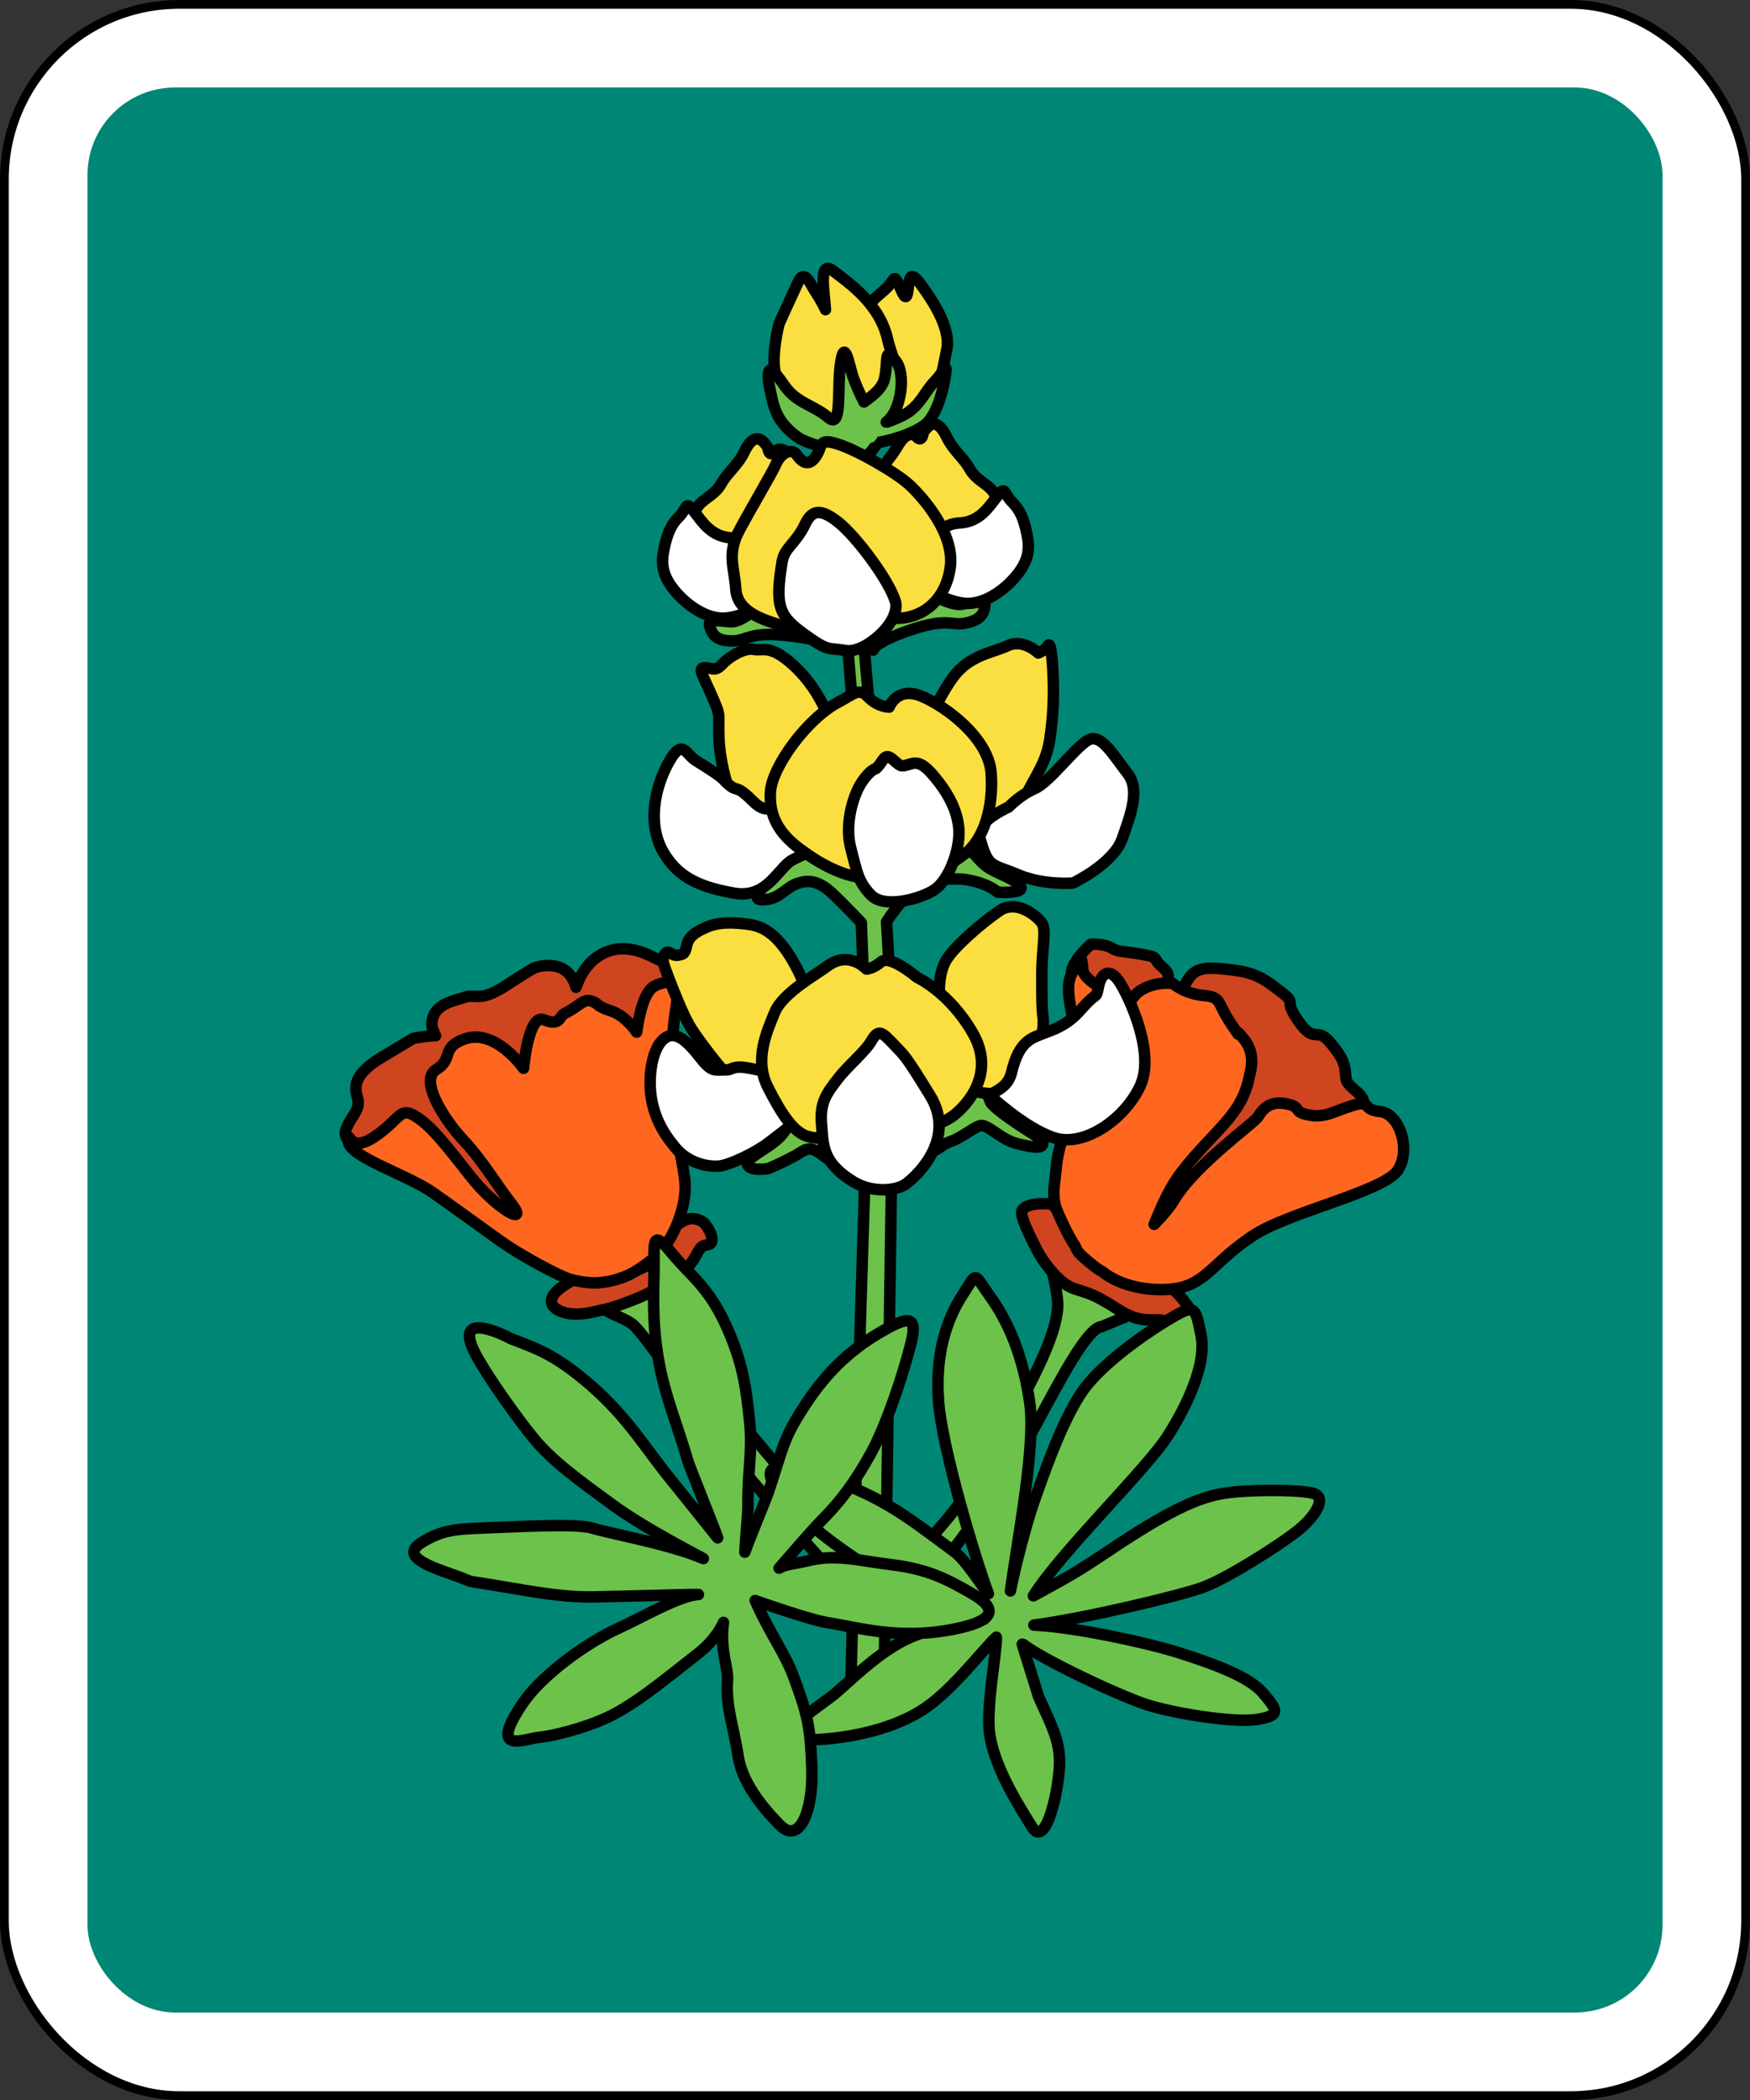 <?xml version="1.0" encoding="UTF-8" standalone="no"?>
<!-- Created with Inkscape (http://www.inkscape.org/) -->

<svg
   width="15in"
   height="18in"
   viewBox="0 0 381 457.2"
   version="1.1"
   id="svg1008"
   inkscape:version="1.1 (c4e8f9e, 2021-05-24)"
   sodipodi:docname="MUTCD-CA_S32-2.svg"
   xmlns:inkscape="http://www.inkscape.org/namespaces/inkscape"
   xmlns:sodipodi="http://sodipodi.sourceforge.net/DTD/sodipodi-0.dtd"
   xmlns="http://www.w3.org/2000/svg"
   xmlns:svg="http://www.w3.org/2000/svg"
   xmlns:rdf="http://www.w3.org/1999/02/22-rdf-syntax-ns#"
   xmlns:cc="http://creativecommons.org/ns#"
   xmlns:dc="http://purl.org/dc/elements/1.1/">
  <rect x="0" y="0" width="381" height="457.2" fill="#333333" stroke="none"/>
  <defs
     id="defs1002" />
  <sodipodi:namedview
     id="base"
     pagecolor="#ffffff"
     bordercolor="#666666"
     borderopacity="1.0"
     inkscape:pageopacity="0.0"
     inkscape:pageshadow="2"
     inkscape:zoom="0.24748738"
     inkscape:cx="840.44689"
     inkscape:cy="874.79208"
     inkscape:document-units="in"
     inkscape:current-layer="layer1"
     showgrid="false"
     units="in"
     inkscape:window-width="1417"
     inkscape:window-height="855"
     inkscape:window-x="0"
     inkscape:window-y="23"
     inkscape:window-maximized="0"
     inkscape:snap-intersection-paths="false"
     inkscape:object-nodes="true"
     inkscape:snap-midpoints="true"
     inkscape:pagecheckerboard="0" />
  <g
     inkscape:label="Sign Back"
     inkscape:groupmode="layer"
     id="layer1"
     transform="translate(0,617.4)"
     sodipodi:insensitive="true">
    <rect
       style="opacity:1;fill:#ffffff;fill-opacity:1;fill-rule:nonzero;stroke:#000000;stroke-width:1.901;stroke-linecap:round;stroke-linejoin:round;stroke-miterlimit:4;stroke-dasharray:none;stroke-opacity:1"
       id="rect2300"
       width="379.095"
       height="455.295"
       x="0.953"
       y="-616.448"
       ry="38.1"
       rx="38.1" />
    <rect
       style="opacity:1;fill:#008675;fill-opacity:1;fill-rule:nonzero;stroke:none;stroke-width:31.75;stroke-linecap:round;stroke-linejoin:round;stroke-miterlimit:4;stroke-dasharray:none;stroke-opacity:1"
       id="rect2300-9"
       width="342.9"
       height="419.1"
       x="19.05"
       y="-598.35"
       rx="19.05"
       ry="19.05" />
  </g>
  <g
     inkscape:groupmode="layer"
     id="layer2"
     inkscape:label="Legends">
    <g
       id="g13885"
       transform="matrix(5.54,0,0,-5.54,-1561.369,719.19)">
      <path
         d="m 325.782,78.356 c -0.907,0.575 -1.058,0.609 -1.723,0.817 -0.3,0.098 -0.601,0.355 -0.858,0.64 0.098,-0.423 0.228,-1.08 0.199,-1.398 -0.04,-0.386 -0.12,-1.096 -1.085,-2.977 -2.096,-4.078 -3.015,-5.302 -5.525,-7.687 l -0.418,-0.062 c 0.219,-0.376 -6.169,6.945 -7.184,8.496 0,0 -1.182,1.849 -0.924,2.694 0.313,1.023 -0.325,0.995 -0.576,0.816 -0.253,-0.174 -1.413,-0.807 -1.961,-1.096 -0.549,-0.295 0.581,-0.475 1.011,-0.86 0.434,-0.388 2.008,-2.678 2.256,-3.113 l 0.061,-0.035 c 1.41,-2.146 7.482,-8.824 7.132,-8.218 l 0.627,-0.127 c 1.693,1.191 4.778,5.793 5.766,7.635 0.872,1.617 1.993,3.781 2.551,3.802 l 1.071,0.442 c -0.127,0.058 -0.268,0.132 -0.42,0.231"
         style="fill:#6cc24a;fill-opacity:1;fill-rule:nonzero;stroke:none"
         id="path11742" />
      <path
         d="m 325.782,78.356 c -0.907,0.575 -1.058,0.609 -1.723,0.817 -0.3,0.098 -0.601,0.355 -0.858,0.64 0.098,-0.423 0.228,-1.08 0.199,-1.398 -0.04,-0.386 -0.12,-1.096 -1.085,-2.977 -2.096,-4.078 -3.015,-5.302 -5.525,-7.687 l -0.418,-0.062 c 0.219,-0.376 -6.169,6.945 -7.184,8.496 0,0 -1.182,1.849 -0.924,2.694 0.313,1.023 -0.325,0.995 -0.576,0.816 -0.253,-0.174 -1.413,-0.807 -1.961,-1.096 -0.549,-0.295 0.581,-0.475 1.011,-0.86 0.434,-0.388 2.008,-2.678 2.256,-3.113 l 0.061,-0.035 c 1.41,-2.146 7.482,-8.824 7.132,-8.218 l 0.627,-0.127 c 1.693,1.191 4.778,5.793 5.766,7.635 0.872,1.617 1.993,3.781 2.551,3.802 l 1.071,0.442 c -0.127,0.058 -0.268,0.132 -0.42,0.231 z"
         style="fill:none;stroke:#000000;stroke-width:0.45;stroke-linecap:round;stroke-linejoin:round;stroke-miterlimit:4;stroke-dasharray:none;stroke-opacity:1"
         id="path11744" />
      <path
         d="m 307.721,79.251 c -0.16,-0.121 -0.32,-0.216 -0.48,-0.297"
         style="fill:#6cc24a;fill-opacity:1;fill-rule:nonzero;stroke:none"
         id="path11746" />
      <path
         d="m 307.721,79.251 c -0.16,-0.121 -0.32,-0.216 -0.48,-0.297"
         style="fill:none;stroke:#000000;stroke-width:0.45;stroke-linecap:round;stroke-linejoin:round;stroke-miterlimit:4;stroke-dasharray:none;stroke-opacity:1"
         id="path11748" />
      <path
         d="m 304.953,79.874 c -0.864,-0.517 -1.645,-0.877 -1.398,-1.363 0.01,-0.019 0.391,-0.551 1.675,-0.234 0.402,0.098 0.511,0.079 1.402,0.421 0.89,0.346 0.845,0.408 1.772,0.966 0.924,0.558 0.76,1.198 1.208,1.232 0.467,0.032 0.017,0.801 -0.173,0.914 -0.901,0.514 -1.413,-0.808 -2.359,-1.474 -0.946,-0.667 -2.127,-0.462 -2.127,-0.462"
         style="fill:#cf4520;fill-opacity:1;fill-rule:nonzero;stroke:none"
         id="path11750" />
      <path
         d="m 304.953,79.874 c -0.864,-0.517 -1.645,-0.877 -1.398,-1.363 0.01,-0.019 0.391,-0.551 1.675,-0.234 0.402,0.098 0.511,0.079 1.402,0.421 0.89,0.346 0.845,0.408 1.772,0.966 0.924,0.558 0.76,1.198 1.208,1.232 0.467,0.032 0.017,0.801 -0.173,0.914 -0.901,0.514 -1.413,-0.808 -2.359,-1.474 -0.946,-0.667 -2.127,-0.462 -2.127,-0.462 z"
         style="fill:none;stroke:#000000;stroke-width:0.45;stroke-linecap:round;stroke-linejoin:round;stroke-miterlimit:4;stroke-dasharray:none;stroke-opacity:1"
         id="path11752" />
      <path
         d="m 307.401,92.254 c -1.712,0.827 -2.611,-0.4 -2.838,-1.008 -0.033,-0.092 -0.065,-0.163 -0.091,-0.227 -0.341,1.245 -1.633,0.764 -1.633,0.764 0,0 -0.222,-0.11 -1.184,-0.736 -0.962,-0.619 -1.139,-0.273 -1.55,-0.42 -0.413,-0.149 -1.302,-0.251 -1.297,-1.086 0,-0.082 0.05,-0.23 0.145,-0.426 -0.362,-0.004 -0.878,-0.105 -0.878,-0.105 l -1.244,-0.746 c 0,0 -0.85,-0.468 -0.98,-1.006 -0.13,-0.54 0.254,-0.667 -0.076,-1.196 -0.381,-0.619 -0.662,-0.971 0.185,-1.325 0.851,-0.354 2.857,-1.281 3.711,-2.152 0.85,-0.874 3.02,-2.127 4.014,-2.677 0.84,-0.465 2.927,-0.077 3.19,0.004 0.809,0.251 0.871,0.853 0.965,1.441 0.099,0.587 0.446,1.955 0.394,2.957 -0.056,0.999 -0.205,1.414 -0.115,3.555 0.085,2.144 0.072,2.06 0.34,2.925 0.272,0.862 0.171,0.872 -1.058,1.464"
         style="fill:#cf4520;fill-opacity:1;fill-rule:nonzero;stroke:none"
         id="path11754" />
      <path
         d="m 307.401,92.254 c -1.712,0.827 -2.611,-0.4 -2.838,-1.008 -0.033,-0.092 -0.065,-0.163 -0.091,-0.227 -0.341,1.245 -1.633,0.764 -1.633,0.764 0,0 -0.222,-0.11 -1.184,-0.736 -0.962,-0.619 -1.139,-0.273 -1.55,-0.42 -0.413,-0.149 -1.302,-0.251 -1.297,-1.086 0,-0.082 0.05,-0.23 0.145,-0.426 -0.362,-0.004 -0.878,-0.105 -0.878,-0.105 l -1.244,-0.746 c 0,0 -0.85,-0.468 -0.98,-1.006 -0.13,-0.54 0.254,-0.667 -0.076,-1.196 -0.381,-0.619 -0.662,-0.971 0.185,-1.325 0.851,-0.354 2.857,-1.281 3.711,-2.152 0.85,-0.874 3.02,-2.127 4.014,-2.677 0.84,-0.465 2.927,-0.077 3.19,0.004 0.809,0.251 0.871,0.853 0.965,1.441 0.099,0.587 0.446,1.955 0.394,2.957 -0.056,0.999 -0.205,1.414 -0.115,3.555 0.085,2.144 0.072,2.06 0.34,2.925 0.272,0.862 0.171,0.872 -1.058,1.464 z"
         style="fill:none;stroke:#000000;stroke-width:0.45;stroke-linecap:round;stroke-linejoin:round;stroke-miterlimit:4;stroke-dasharray:none;stroke-opacity:1"
         id="path11756" />
      <path
         d="m 307.491,91.024 c -0.308,-0.227 -0.518,-0.916 -0.636,-1.769 -0.14,0.206 -0.494,0.658 -1.005,0.832 -0.666,0.221 -0.431,0.269 -0.763,0.388 -0.334,0.107 -0.452,-0.182 -1.065,-0.488 -0.222,-0.111 -0.166,-0.513 -0.81,-0.244 -0.614,0.259 -0.802,-1.91 -0.802,-1.91 0,0 -1.111,1.576 -2.302,1.159 -0.974,-0.34 -0.427,-0.783 -1.128,-1.206 -0.698,-0.42 0.355,-2.025 1.08,-2.789 0.723,-0.768 1.264,-1.701 1.871,-2.479 0.739,-0.953 -0.611,-0.209 -1.647,1.124 -1.036,1.331 -1.488,1.857 -1.952,2.195 -0.819,0.591 -0.688,0.029 -1.796,-0.704 -1.013,-0.673 -0.977,0.319 -1.013,-0.136 -0.054,-0.609 2.292,-1.331 3.293,-2.027 0.674,-0.469 1.897,-1.358 2.672,-1.914 0.773,-0.557 2.361,-1.418 2.815,-1.532 0.166,-0.044 0.632,-0.136 1.004,-0.121 0.374,0.022 1.01,0.131 1.596,0.514 0.585,0.387 0.656,0.479 1.017,0.882 0.391,0.432 0.882,1.585 0.84,2.462 -0.031,0.713 -0.479,2.422 -0.532,3.424 -0.054,0.998 0.048,2.709 0.116,3.131 0.068,0.421 0.194,1.477 0.194,1.477 0,0 -0.749,-0.051 -1.047,-0.269"
         style="fill:#ff6720;fill-opacity:1;fill-rule:nonzero;stroke:none"
         id="path11758" />
      <path
         d="m 307.491,91.024 c -0.308,-0.227 -0.518,-0.916 -0.636,-1.769 -0.14,0.206 -0.494,0.658 -1.005,0.832 -0.666,0.221 -0.431,0.269 -0.763,0.388 -0.334,0.107 -0.452,-0.182 -1.065,-0.488 -0.222,-0.111 -0.166,-0.513 -0.81,-0.244 -0.614,0.259 -0.802,-1.91 -0.802,-1.91 0,0 -1.111,1.576 -2.302,1.159 -0.974,-0.34 -0.427,-0.783 -1.128,-1.206 -0.698,-0.42 0.355,-2.025 1.08,-2.789 0.723,-0.768 1.264,-1.701 1.871,-2.479 0.739,-0.953 -0.611,-0.209 -1.647,1.124 -1.036,1.331 -1.488,1.857 -1.952,2.195 -0.819,0.591 -0.688,0.029 -1.796,-0.704 -1.013,-0.673 -0.977,0.319 -1.013,-0.136 -0.054,-0.609 2.292,-1.331 3.293,-2.027 0.674,-0.469 1.897,-1.358 2.672,-1.914 0.773,-0.557 2.361,-1.418 2.815,-1.532 0.166,-0.044 0.632,-0.136 1.004,-0.121 0.374,0.022 1.01,0.131 1.596,0.514 0.585,0.387 0.656,0.479 1.017,0.882 0.391,0.432 0.882,1.585 0.84,2.462 -0.031,0.713 -0.479,2.422 -0.532,3.424 -0.054,0.998 0.048,2.709 0.116,3.131 0.068,0.421 0.194,1.477 0.194,1.477 0,0 -0.749,-0.051 -1.047,-0.269 z"
         style="fill:none;stroke:#000000;stroke-width:0.45;stroke-linecap:round;stroke-linejoin:round;stroke-miterlimit:4;stroke-dasharray:none;stroke-opacity:1"
         id="path11760" />
      <path
         d="m 327.837,79.199 c 0.365,-0.15 1.346,-1.526 0.877,-1.511 -0.471,0.016 -0.832,0.166 -1.21,0.244 -0.377,0.075 -0.816,-0.154 -1.722,0.424 -0.907,0.575 -1.058,0.609 -1.723,0.817 -0.665,0.215 -1.329,1.213 -1.494,1.562 -0.167,0.346 -0.692,1.321 -0.559,1.526 0.227,0.346 1.15,0.24 1.15,0.24 0,0 0.861,-0.804 0.967,-1.062 0.104,-0.252 3.714,-2.24 3.714,-2.24"
         style="fill:#cf4520;fill-opacity:1;fill-rule:nonzero;stroke:none"
         id="path11762" />
      <path
         d="m 327.837,79.199 c 0.365,-0.15 1.346,-1.526 0.877,-1.511 -0.471,0.016 -0.832,0.166 -1.21,0.244 -0.377,0.075 -0.816,-0.154 -1.722,0.424 -0.907,0.575 -1.058,0.609 -1.723,0.817 -0.665,0.215 -1.329,1.213 -1.494,1.562 -0.167,0.346 -0.692,1.321 -0.559,1.526 0.227,0.346 1.15,0.24 1.15,0.24 0,0 0.861,-0.804 0.967,-1.062 0.104,-0.252 3.714,-2.24 3.714,-2.24 z"
         style="fill:none;stroke:#000000;stroke-width:0.45;stroke-linecap:round;stroke-linejoin:round;stroke-miterlimit:4;stroke-dasharray:none;stroke-opacity:1"
         id="path11764" />
      <path
         d="m 324.71,92.711 c 0,0 0.524,0.03 0.803,-0.146 0.285,-0.173 0.365,-0.105 1.167,-0.247 0.804,-0.145 0.365,-0.108 0.849,-0.521 0.484,-0.41 0.026,-0.522 -0.051,-1.406 -0.032,-0.389 -0.05,-0.764 -0.074,-1.158 0.12,0.199 0.228,0.381 0.321,0.543 0.878,1.555 0.702,2.094 2.029,1.976 1.324,-0.11 1.606,-0.286 2.371,-0.871 0.766,-0.584 0.073,-0.235 0.732,-1.185 0.659,-0.946 0.707,-0.202 1.247,-0.842 0.54,-0.642 0.593,-0.87 0.622,-1.392 0.029,-0.522 1.343,-0.724 0.3,-1.596 -1.039,-0.875 -3.101,-2.144 -4.065,-2.951 -0.961,-0.807 -4.044,-2.992 -4.725,-3.153 -0.326,-0.08 -1.667,5.313 -1.779,6.584 -0.111,1.272 -0.222,1.728 -0.255,3.068 -0.032,1.338 -0.234,1.579 -0.263,2.1 -0.029,0.524 0.771,1.197 0.771,1.197"
         style="fill:#cf4520;fill-opacity:1;fill-rule:nonzero;stroke:none"
         id="path11766" />
      <path
         d="m 324.71,92.711 c 0,0 0.524,0.03 0.803,-0.146 0.285,-0.173 0.365,-0.105 1.167,-0.247 0.804,-0.145 0.365,-0.108 0.849,-0.521 0.484,-0.41 0.026,-0.522 -0.051,-1.406 -0.032,-0.389 -0.05,-0.764 -0.074,-1.158 0.12,0.199 0.228,0.381 0.321,0.543 0.878,1.555 0.702,2.094 2.029,1.976 1.324,-0.11 1.606,-0.286 2.371,-0.871 0.766,-0.584 0.073,-0.235 0.732,-1.185 0.659,-0.946 0.707,-0.202 1.247,-0.842 0.54,-0.642 0.593,-0.87 0.622,-1.392 0.029,-0.522 1.343,-0.724 0.3,-1.596 -1.039,-0.875 -3.101,-2.144 -4.065,-2.951 -0.961,-0.807 -4.044,-2.992 -4.725,-3.153 -0.326,-0.08 -1.667,5.313 -1.779,6.584 -0.111,1.272 -0.222,1.728 -0.255,3.068 -0.032,1.338 -0.234,1.579 -0.263,2.1 -0.029,0.524 0.771,1.197 0.771,1.197 z"
         style="fill:none;stroke:#000000;stroke-width:0.45;stroke-linecap:round;stroke-linejoin:round;stroke-miterlimit:4;stroke-dasharray:none;stroke-opacity:1"
         id="path11768" />
      <path
         d="m 324.247,88.221 c -0.045,1.193 -0.666,2.585 -0.308,3.293 l 0.36,0.712 c 0.178,-0.532 -0.07,-0.558 0.413,-0.97 0.421,-0.36 1.166,-0.343 1.275,-1.29 0.205,0.404 0.387,0.703 0.545,0.832 0.558,0.473 1.387,0.374 1.387,0.374 0,0 0.485,-0.416 1.221,-0.477 0.736,-0.067 0.497,-0.267 1.09,-1.137 0.593,-0.868 -0.08,0.105 0.458,-0.534 0.539,-0.641 0.286,-1.301 0.233,-1.562 -0.301,-1.486 -1.361,-2.055 -2.616,-3.656 -0.548,-0.701 -0.835,-1.443 -1.114,-2.105 0.33,0.337 0.612,0.666 0.765,0.927 0.857,1.439 3.149,3.026 3.324,3.31 0.173,0.278 0.444,0.633 1.101,0.503 0.656,-0.13 0.215,-0.307 0.869,-0.437 0.657,-0.135 0.978,0.135 1.742,0.368 0.759,0.231 0.342,-0.172 1.079,-0.237 0.736,-0.064 1.231,-1.442 0.712,-2.286 -0.518,-0.848 -4.307,-1.656 -5.719,-2.598 -1.433,-0.959 -1.754,-1.711 -2.705,-2 -0.759,-0.23 -2.29,-0.148 -3.197,0.59 -0.268,0.135 -0.549,0.399 -0.752,0.57 -0.165,0.141 -0.26,0.26 -0.328,0.451 -0.061,0.081 -0.275,0.409 -0.648,1.244 -0.314,0.699 -0.149,1.085 -0.074,1.965 0.077,0.886 0.933,2.959 0.887,4.15"
         style="fill:#ff6720;fill-opacity:1;fill-rule:nonzero;stroke:none"
         id="path11770" />
      <path
         d="m 324.247,88.221 c -0.045,1.193 -0.666,2.585 -0.308,3.293 l 0.36,0.712 c 0.178,-0.532 -0.07,-0.558 0.413,-0.97 0.421,-0.36 1.166,-0.343 1.275,-1.29 0.205,0.404 0.387,0.703 0.545,0.832 0.558,0.473 1.387,0.374 1.387,0.374 0,0 0.485,-0.416 1.221,-0.477 0.736,-0.067 0.497,-0.267 1.09,-1.137 0.593,-0.868 -0.08,0.105 0.458,-0.534 0.539,-0.641 0.286,-1.301 0.233,-1.562 -0.301,-1.486 -1.361,-2.055 -2.616,-3.656 -0.548,-0.701 -0.835,-1.443 -1.114,-2.105 0.33,0.337 0.612,0.666 0.765,0.927 0.857,1.439 3.149,3.026 3.324,3.31 0.173,0.278 0.444,0.633 1.101,0.503 0.656,-0.13 0.215,-0.307 0.869,-0.437 0.657,-0.135 0.978,0.135 1.742,0.368 0.759,0.231 0.342,-0.172 1.079,-0.237 0.736,-0.064 1.231,-1.442 0.712,-2.286 -0.518,-0.848 -4.307,-1.656 -5.719,-2.598 -1.433,-0.959 -1.754,-1.711 -2.705,-2 -0.759,-0.23 -2.29,-0.148 -3.197,0.59 -0.268,0.135 -0.549,0.399 -0.752,0.57 -0.165,0.141 -0.26,0.26 -0.328,0.451 -0.061,0.081 -0.275,0.409 -0.648,1.244 -0.314,0.699 -0.149,1.085 -0.074,1.965 0.077,0.886 0.933,2.959 0.887,4.15 z"
         style="fill:none;stroke:#000000;stroke-width:0.45;stroke-linecap:round;stroke-linejoin:round;stroke-miterlimit:4;stroke-dasharray:none;stroke-opacity:1"
         id="path11772" />
      <path
         d="m 309.726,105.216 c 0.093,-0.332 0.249,-0.585 0.878,-0.585 0.627,0 0.627,0.376 2.175,0.207 1.547,-0.166 1.63,-0.458 1.63,-0.458 0,0 0.209,0 -0.129,0.71 -0.329,0.712 -0.417,0.46 -0.289,1.632 0.125,1.169 -0.545,2.005 -0.627,1.631 -0.084,-0.377 -1.213,-1.884 -1.463,-2.134 -0.253,-0.252 -0.92,-0.878 -1.381,-0.837 -0.461,0.042 -0.879,0.127 -0.794,-0.166"
         style="fill:#6cc24a;fill-opacity:1;fill-rule:nonzero;stroke:none"
         id="path11774" />
      <path
         d="m 309.726,105.216 c 0.093,-0.332 0.249,-0.585 0.878,-0.585 0.627,0 0.627,0.376 2.175,0.207 1.547,-0.166 1.63,-0.458 1.63,-0.458 0,0 0.209,0 -0.129,0.71 -0.329,0.712 -0.417,0.46 -0.289,1.632 0.125,1.169 -0.545,2.005 -0.627,1.631 -0.084,-0.377 -1.213,-1.884 -1.463,-2.134 -0.253,-0.252 -0.92,-0.878 -1.381,-0.837 -0.461,0.042 -0.879,0.127 -0.794,-0.166 z"
         style="fill:none;stroke:#000000;stroke-width:0.45;stroke-linecap:round;stroke-linejoin:round;stroke-miterlimit:4;stroke-dasharray:none;stroke-opacity:1"
         id="path11776" />
      <path
         d="m 320.546,106.097 c -0.02,-0.346 -0.119,-0.625 -0.732,-0.76 -0.612,-0.137 -0.692,0.227 -2.168,-0.266 -1.475,-0.495 -1.494,-0.8 -1.494,-0.8 0,0 -0.205,-0.044 -0.03,0.722 0.173,0.767 0.309,0.54 -0.063,1.657 -0.378,1.115 0.099,2.076 0.258,1.726 0.165,-0.352 1.59,-1.58 1.887,-1.766 0.303,-0.195 1.088,-0.66 1.53,-0.521 0.44,0.14 0.831,0.307 0.812,0.008"
         style="fill:#6cc24a;fill-opacity:1;fill-rule:nonzero;stroke:none"
         id="path11778" />
      <path
         d="m 320.546,106.097 c -0.02,-0.346 -0.119,-0.625 -0.732,-0.76 -0.612,-0.137 -0.692,0.227 -2.168,-0.266 -1.475,-0.495 -1.494,-0.8 -1.494,-0.8 0,0 -0.205,-0.044 -0.03,0.722 0.173,0.767 0.309,0.54 -0.063,1.657 -0.378,1.115 0.099,2.076 0.258,1.726 0.165,-0.352 1.59,-1.58 1.887,-1.766 0.303,-0.195 1.088,-0.66 1.53,-0.521 0.44,0.14 0.831,0.307 0.812,0.008 z"
         style="fill:none;stroke:#000000;stroke-width:0.45;stroke-linecap:round;stroke-linejoin:round;stroke-miterlimit:4;stroke-dasharray:none;stroke-opacity:1"
         id="path11780" />
      <path
         d="m 321.264,95.422 c -0.695,0.323 -0.695,0.325 -1.233,0.932 -1.213,1.368 -1.475,1.575 -1.851,1.729 -0.808,0.334 0.407,-1.033 0.198,-1.758 -0.056,-0.205 -0.952,-0.262 -1.865,-0.201 l -1.459,16.773 -0.662,0.51 0.977,-11.658 0.213,-5.522 c -0.574,0.099 -1.011,0.248 -1.037,0.435 -0.068,0.552 0.461,1.595 -0.215,1.203 -0.578,-0.337 -0.996,-1.517 -1.669,-1.934 -0.42,-0.301 -0.632,-0.223 -0.766,-0.709 -0.13,-0.492 -0.508,-0.745 -0.13,-0.764 0.653,-0.026 0.934,0.469 1.367,0.627 0.437,0.157 0.845,0.171 1.462,-0.423 0.418,-0.403 0.856,-0.855 1.09,-1.107 l 0.25,-6.487 -0.375,-12.044 -0.326,-13.019 1.329,0.511 0.387,26.266 -0.273,4.81 c 0.468,0.74 1.024,1.235 1.024,1.235 0.127,0.123 0.286,0.224 0.47,0.302 0.308,0.116 0.63,0.19 0.97,0.145 0.046,0 0.447,0.01 0.617,-0.017 0.928,-0.143 1.284,-0.5 1.284,-0.5 0,0 1.922,-0.129 0.223,0.665"
         style="fill:#6cc24a;fill-opacity:1;fill-rule:nonzero;stroke:none"
         id="path11782" />
      <path
         d="m 321.264,95.422 c -0.695,0.323 -0.695,0.325 -1.233,0.932 -1.213,1.368 -1.475,1.575 -1.851,1.729 -0.808,0.334 0.407,-1.033 0.198,-1.758 -0.056,-0.205 -0.952,-0.262 -1.865,-0.201 l -1.459,16.773 -0.662,0.51 0.977,-11.658 0.213,-5.522 c -0.574,0.099 -1.011,0.248 -1.037,0.435 -0.068,0.552 0.461,1.595 -0.215,1.203 -0.578,-0.337 -0.996,-1.517 -1.669,-1.934 -0.42,-0.301 -0.632,-0.223 -0.766,-0.709 -0.13,-0.492 -0.508,-0.745 -0.13,-0.764 0.653,-0.026 0.934,0.469 1.367,0.627 0.437,0.157 0.845,0.171 1.462,-0.423 0.418,-0.403 0.856,-0.855 1.09,-1.107 l 0.25,-6.487 -0.375,-12.044 -0.326,-13.019 1.329,0.511 0.387,26.266 -0.273,4.81 c 0.468,0.74 1.024,1.235 1.024,1.235 0.127,0.123 0.286,0.224 0.47,0.302 0.308,0.116 0.63,0.19 0.97,0.145 0.046,0 0.447,0.01 0.617,-0.017 0.928,-0.143 1.284,-0.5 1.284,-0.5 0,0 1.922,-0.129 0.223,0.665 z"
         style="fill:none;stroke:#000000;stroke-width:0.45;stroke-linecap:round;stroke-linejoin:round;stroke-miterlimit:4;stroke-dasharray:none;stroke-opacity:1"
         id="path11784" />
      <path
         d="m 318.018,118.644 c -0.445,0.605 -0.438,0.216 -0.507,-0.275 -0.069,-0.489 -0.228,-0.002 -0.354,0.265 -0.218,0.467 -0.141,0.15 -0.553,-0.206 -0.412,-0.357 -1.215,-1.009 -1.463,-1.964 -0.268,-1.039 -0.621,-2.276 1.051,-3.506 0.045,-0.074 0.098,-0.117 0.162,-0.117 0.39,0.009 1.295,0.373 1.776,0.654 0.482,0.283 0.749,1.776 0.915,2.601 0.164,0.829 -0.58,1.945 -1.027,2.548"
         style="fill:#fbde40;fill-opacity:1;fill-rule:nonzero;stroke:none"
         id="path11786" />
      <path
         d="m 318.018,118.644 c -0.445,0.605 -0.438,0.216 -0.507,-0.275 -0.069,-0.489 -0.228,-0.002 -0.354,0.265 -0.218,0.467 -0.141,0.15 -0.553,-0.206 -0.412,-0.357 -1.215,-1.009 -1.463,-1.964 -0.268,-1.039 -0.621,-2.276 1.051,-3.506 0.045,-0.074 0.098,-0.117 0.162,-0.117 0.39,0.009 1.295,0.373 1.776,0.654 0.482,0.283 0.749,1.776 0.915,2.601 0.164,0.829 -0.58,1.945 -1.027,2.548 z"
         style="fill:none;stroke:#000000;stroke-width:0.45;stroke-linecap:round;stroke-linejoin:round;stroke-miterlimit:4;stroke-dasharray:none;stroke-opacity:1"
         id="path11788" />
      <path
         d="m 316.729,116.436 c -0.304,1.452 -1.571,2.286 -2.152,2.739 -0.571,0.441 -0.361,-0.734 -0.301,-1.526 -0.168,0.374 -0.358,0.637 -0.453,0.792 -0.157,0.269 -0.385,0.791 -0.615,0.304 -0.227,-0.484 -0.752,-1.638 -0.752,-1.638 0,0 -0.329,-1.23 -0.145,-1.995 0.185,-0.765 0.332,-1.298 0.701,-1.643 0.367,-0.346 0.766,-0.63 1.122,-0.74 0.212,-0.068 0.651,-0.046 0.939,0.124 0.132,-0.245 0.476,0.46 0.812,0.525 2.067,0.381 0.987,2.363 0.844,3.058"
         style="fill:#fbde40;fill-opacity:1;fill-rule:nonzero;stroke:none"
         id="path11790" />
      <path
         d="m 316.729,116.436 c -0.304,1.452 -1.571,2.286 -2.152,2.739 -0.571,0.441 -0.361,-0.734 -0.301,-1.526 -0.168,0.374 -0.358,0.637 -0.453,0.792 -0.157,0.269 -0.385,0.791 -0.615,0.304 -0.227,-0.484 -0.752,-1.638 -0.752,-1.638 0,0 -0.329,-1.23 -0.145,-1.995 0.185,-0.765 0.332,-1.298 0.701,-1.643 0.367,-0.346 0.766,-0.63 1.122,-0.74 0.212,-0.068 0.651,-0.046 0.939,0.124 0.132,-0.245 0.476,0.46 0.812,0.525 2.067,0.381 0.987,2.363 0.844,3.058 z"
         style="fill:none;stroke:#000000;stroke-width:0.45;stroke-linecap:round;stroke-linejoin:round;stroke-miterlimit:4;stroke-dasharray:none;stroke-opacity:1"
         id="path11792" />
      <path
         d="m 318.534,114.793 c -0.356,-0.37 -0.544,-0.939 -1.175,-1.28 -0.274,-0.144 -0.782,-0.344 -0.683,-0.272 0.553,0.385 0.8,1.879 0.343,2.418 -0.46,0.535 -0.264,0.039 -0.418,-0.7 -0.092,-0.424 -0.47,-0.682 -0.81,-0.94 -0.133,0.258 -0.32,0.658 -0.433,0.992 -0.16,0.483 -0.33,1.549 -0.485,0.554 -0.158,-0.992 0.08,-2.643 -0.481,-2.158 -0.562,0.488 -1.249,0.556 -1.735,1.264 -0.486,0.708 -0.68,0.851 -0.616,0.125 0.195,-0.971 0.241,-1.497 1.157,-2.172 0.257,-0.186 1.505,-0.617 2.039,-0.458 0.11,0.035 0.149,-0.382 0.257,-0.318 0.103,0.058 0.333,-1.384 0.44,-1.258 0.054,-0.057 0.005,1.437 0.08,1.429 0.031,-0.002 0.327,0.41 0.329,0.41 0.404,0.064 1.301,0.296 1.829,0.684 0.531,0.392 0.778,1.616 0.833,2.052 0.061,0.436 -0.111,-0.004 -0.471,-0.372"
         style="fill:#6cc24a;fill-opacity:1;fill-rule:nonzero;stroke:none"
         id="path11794" />
      <path
         d="m 318.534,114.793 c -0.356,-0.37 -0.544,-0.939 -1.175,-1.28 -0.274,-0.144 -0.782,-0.344 -0.683,-0.272 0.553,0.385 0.8,1.879 0.343,2.418 -0.46,0.535 -0.264,0.039 -0.418,-0.7 -0.092,-0.424 -0.47,-0.682 -0.81,-0.94 -0.133,0.258 -0.32,0.658 -0.433,0.992 -0.16,0.483 -0.33,1.549 -0.485,0.554 -0.158,-0.992 0.08,-2.643 -0.481,-2.158 -0.562,0.488 -1.249,0.556 -1.735,1.264 -0.486,0.708 -0.68,0.851 -0.616,0.125 0.195,-0.971 0.241,-1.497 1.157,-2.172 0.257,-0.186 1.505,-0.617 2.039,-0.458 0.11,0.035 0.149,-0.382 0.257,-0.318 0.103,0.058 0.333,-1.384 0.44,-1.258 0.054,-0.057 0.005,1.437 0.08,1.429 0.031,-0.002 0.327,0.41 0.329,0.41 0.404,0.064 1.301,0.296 1.829,0.684 0.531,0.392 0.778,1.616 0.833,2.052 0.061,0.436 -0.111,-0.004 -0.471,-0.372 z"
         style="fill:none;stroke:#000000;stroke-width:0.45;stroke-linecap:round;stroke-linejoin:round;stroke-miterlimit:4;stroke-dasharray:none;stroke-opacity:1"
         id="path11796" />
      <path
         d="m 310.279,107.944 c -0.433,0.448 -1.115,0.891 -1.139,1.551 -0.026,0.655 0.722,0.727 1.038,1.311 0.201,0.377 0.592,0.687 0.834,1.113 0.115,0.199 0.466,1.156 1.004,0.305 -0.012,0.017 0.029,-0.387 0.238,-0.172 0.173,0.183 0.449,0.185 0.764,-0.354 0.385,-0.67 0.658,-0.658 0.757,-1.654 0.147,-1.463 -0.649,-2.338 -0.948,-2.783 -0.298,-0.445 -0.624,-1.311 -2.548,0.683"
         style="fill:#fbde40;fill-opacity:1;fill-rule:nonzero;stroke:none"
         id="path11798" />
      <path
         d="m 310.279,107.944 c -0.433,0.448 -1.115,0.891 -1.139,1.551 -0.026,0.655 0.722,0.727 1.038,1.311 0.201,0.377 0.592,0.687 0.834,1.113 0.115,0.199 0.466,1.156 1.004,0.305 -0.012,0.017 0.029,-0.387 0.238,-0.172 0.173,0.183 0.449,0.185 0.764,-0.354 0.385,-0.67 0.658,-0.658 0.757,-1.654 0.147,-1.463 -0.649,-2.338 -0.948,-2.783 -0.298,-0.445 -0.624,-1.311 -2.548,0.683 z"
         style="fill:none;stroke:#000000;stroke-width:0.45;stroke-linecap:round;stroke-linejoin:round;stroke-miterlimit:4;stroke-dasharray:none;stroke-opacity:1"
         id="path11800" />
      <path
         d="m 312.278,106.765 c 0.293,-0.42 -1.098,-1.155 -1.877,-1.232 -0.774,-0.082 -1.574,0.497 -2.051,1.073 -0.473,0.578 -0.547,1.025 -0.422,1.623 0.124,0.606 0.276,0.977 0.6,1.29 0.325,0.317 0.224,0.658 0.574,0.21 0.35,-0.446 0.687,-1.009 1.498,-1.051 1,-0.048 1.127,-1.125 1.678,-1.913"
         style="fill:#ffffff;fill-opacity:1;fill-rule:nonzero;stroke:none"
         id="path11802" />
      <path
         d="m 312.278,106.765 c 0.293,-0.42 -1.098,-1.155 -1.877,-1.232 -0.774,-0.082 -1.574,0.497 -2.051,1.073 -0.473,0.578 -0.547,1.025 -0.422,1.623 0.124,0.606 0.276,0.977 0.6,1.29 0.325,0.317 0.224,0.658 0.574,0.21 0.35,-0.446 0.687,-1.009 1.498,-1.051 1,-0.048 1.127,-1.125 1.678,-1.913 z"
         style="fill:none;stroke:#000000;stroke-width:0.45;stroke-linecap:round;stroke-linejoin:round;stroke-miterlimit:4;stroke-dasharray:none;stroke-opacity:1"
         id="path11804" />
      <path
         d="m 311.203,84.076 c 0.075,-0.315 0.826,-0.181 0.826,-0.181 0,0 0.435,0.172 1.048,0.504 0.389,0.215 0.528,0.434 1.009,0.075 0.482,-0.362 1.574,-1.037 1.973,-0.889 0.25,0.103 -0.241,0.51 -0.481,0.94 -0.243,0.432 -1.218,0.4 -1.218,1.496 0,1.277 -0.258,1.906 -0.497,1.619 -0.242,-0.285 -0.856,-1.513 -1.132,-2.161 -0.275,-0.646 -1.593,-1.117 -1.528,-1.403"
         style="fill:#6cc24a;fill-opacity:1;fill-rule:nonzero;stroke:none"
         id="path11806" />
      <path
         d="m 311.203,84.076 c 0.075,-0.315 0.826,-0.181 0.826,-0.181 0,0 0.435,0.172 1.048,0.504 0.389,0.215 0.528,0.434 1.009,0.075 0.482,-0.362 1.574,-1.037 1.973,-0.889 0.25,0.103 -0.241,0.51 -0.481,0.94 -0.243,0.432 -1.218,0.4 -1.218,1.496 0,1.277 -0.258,1.906 -0.497,1.619 -0.242,-0.285 -0.856,-1.513 -1.132,-2.161 -0.275,-0.646 -1.593,-1.117 -1.528,-1.403 z"
         style="fill:none;stroke:#000000;stroke-width:0.45;stroke-linecap:round;stroke-linejoin:round;stroke-miterlimit:4;stroke-dasharray:none;stroke-opacity:1"
         id="path11808" />
      <path
         d="m 313.863,87.359 c 0.133,1.181 -0.035,3.059 -0.651,4.286 -0.618,1.224 -1.2,1.724 -1.885,1.836 -0.687,0.104 -1.272,0.104 -1.75,-0.112 -0.483,-0.212 -0.687,-0.395 -0.756,-0.715 -0.069,-0.327 -0.135,-0.327 -0.274,-0.363 -0.336,-0.089 -0.412,0.216 -0.549,0.071 -0.195,-0.205 -0.101,-0.394 0.102,-0.936 0.205,-0.539 0.566,-1.455 0.841,-1.923 0.276,-0.472 1.149,-1.605 1.593,-2.072 0.449,-0.468 1.615,-1.69 1.992,-1.658 0.377,0.04 1.164,0.073 1.337,1.586"
         style="fill:#fbde40;fill-opacity:1;fill-rule:nonzero;stroke:none"
         id="path11810" />
      <path
         d="m 313.863,87.359 c 0.133,1.181 -0.035,3.059 -0.651,4.286 -0.618,1.224 -1.2,1.724 -1.885,1.836 -0.687,0.104 -1.272,0.104 -1.75,-0.112 -0.483,-0.212 -0.687,-0.395 -0.756,-0.715 -0.069,-0.327 -0.135,-0.327 -0.274,-0.363 -0.336,-0.089 -0.412,0.216 -0.549,0.071 -0.195,-0.205 -0.101,-0.394 0.102,-0.936 0.205,-0.539 0.566,-1.455 0.841,-1.923 0.276,-0.472 1.149,-1.605 1.593,-2.072 0.449,-0.468 1.615,-1.69 1.992,-1.658 0.377,0.04 1.164,0.073 1.337,1.586 z"
         style="fill:none;stroke:#000000;stroke-width:0.45;stroke-linecap:round;stroke-linejoin:round;stroke-miterlimit:4;stroke-dasharray:none;stroke-opacity:1"
         id="path11812" />
      <path
         d="m 310.401,87.774 c -0.527,0 -0.585,-0.109 -1.067,0.502 -0.481,0.612 -0.957,1.081 -1.404,0.722 -0.445,-0.362 -0.617,-1.366 -0.517,-2.198 0.106,-0.826 0.449,-1.475 0.964,-2.086 0.513,-0.612 1.267,-0.757 1.713,-0.722 0.444,0.039 1.51,0.576 1.922,0.902 0.41,0.321 0.973,0.701 1.182,1.025 0.207,0.326 0.446,0.916 0.172,1.205 -0.274,0.287 -1.288,0.541 -1.288,0.541 0,0 -0.855,0.217 -1.164,0.217 -0.308,0 -0.342,-0.108 -0.513,-0.108"
         style="fill:#ffffff;fill-opacity:1;fill-rule:nonzero;stroke:none"
         id="path11814" />
      <path
         d="m 310.401,87.774 c -0.527,0 -0.585,-0.109 -1.067,0.502 -0.481,0.612 -0.957,1.081 -1.404,0.722 -0.445,-0.362 -0.617,-1.366 -0.517,-2.198 0.106,-0.826 0.449,-1.475 0.964,-2.086 0.513,-0.612 1.267,-0.757 1.713,-0.722 0.444,0.039 1.51,0.576 1.922,0.902 0.41,0.321 0.973,0.701 1.182,1.025 0.207,0.326 0.446,0.916 0.172,1.205 -0.274,0.287 -1.288,0.541 -1.288,0.541 0,0 -0.855,0.217 -1.164,0.217 -0.308,0 -0.342,-0.108 -0.513,-0.108 z"
         style="fill:none;stroke:#000000;stroke-width:0.45;stroke-linecap:round;stroke-linejoin:round;stroke-miterlimit:4;stroke-dasharray:none;stroke-opacity:1"
         id="path11816" />
      <path
         d="m 319.847,108.528 c 0.432,0.447 1.112,0.891 1.136,1.55 0.026,0.653 -0.721,0.724 -1.037,1.31 -0.203,0.377 -0.592,0.688 -0.835,1.119 -0.115,0.194 -0.465,1.148 -1.002,0.297 0.013,0.022 -0.032,-0.385 -0.237,-0.169 -0.175,0.18 -0.449,0.184 -0.763,-0.355 -0.388,-0.667 -0.661,-0.655 -0.76,-1.653 -0.149,-1.46 0.648,-2.335 0.949,-2.782 0.301,-0.446 0.624,-1.312 2.549,0.683"
         style="fill:#fbde40;fill-opacity:1;fill-rule:nonzero;stroke:none"
         id="path11818" />
      <path
         d="m 319.847,108.528 c 0.432,0.447 1.112,0.891 1.136,1.55 0.026,0.653 -0.721,0.724 -1.037,1.31 -0.203,0.377 -0.592,0.688 -0.835,1.119 -0.115,0.194 -0.465,1.148 -1.002,0.297 0.013,0.022 -0.032,-0.385 -0.237,-0.169 -0.175,0.18 -0.449,0.184 -0.763,-0.355 -0.388,-0.667 -0.661,-0.655 -0.76,-1.653 -0.149,-1.46 0.648,-2.335 0.949,-2.782 0.301,-0.446 0.624,-1.312 2.549,0.683 z"
         style="fill:none;stroke:#000000;stroke-width:0.45;stroke-linecap:round;stroke-linejoin:round;stroke-miterlimit:4;stroke-dasharray:none;stroke-opacity:1"
         id="path11820" />
      <path
         d="m 317.848,107.346 c -0.292,-0.419 1.099,-1.157 1.875,-1.235 0.773,-0.077 1.573,0.503 2.05,1.079 0.472,0.578 0.547,1.023 0.423,1.625 -0.123,0.604 -0.275,0.973 -0.599,1.288 -0.324,0.315 -0.227,0.658 -0.574,0.209 -0.352,-0.445 -0.689,-1.01 -1.499,-1.049 -1,-0.049 -1.125,-1.128 -1.676,-1.917"
         style="fill:#ffffff;fill-opacity:1;fill-rule:nonzero;stroke:none"
         id="path11822" />
      <path
         d="m 317.848,107.346 c -0.292,-0.419 1.099,-1.157 1.875,-1.235 0.773,-0.077 1.573,0.503 2.05,1.079 0.472,0.578 0.547,1.023 0.423,1.625 -0.123,0.604 -0.275,0.973 -0.599,1.288 -0.324,0.315 -0.227,0.658 -0.574,0.209 -0.352,-0.445 -0.689,-1.01 -1.499,-1.049 -1,-0.049 -1.125,-1.128 -1.676,-1.917 z"
         style="fill:none;stroke:#000000;stroke-width:0.45;stroke-linecap:round;stroke-linejoin:round;stroke-miterlimit:4;stroke-dasharray:none;stroke-opacity:1"
         id="path11824" />
      <path
         d="m 312.328,111.575 c 0.213,0.503 0.647,0.613 0.804,0.388 0.25,-0.373 0.491,-0.423 0.706,-0.163 0.373,0.451 0.094,0.81 0.865,0.584 0.771,-0.228 2.345,-1.135 2.872,-1.621 0.523,-0.485 1.787,-1.91 1.605,-3.239 -0.187,-1.329 -1.111,-2.009 -2.132,-2.009 h -2.159 c 0,0 -1.821,-0.452 -2.406,-0.258 -0.588,0.194 -1.667,0.486 -1.731,1.393 -0.06,0.907 -0.367,1.395 0.158,2.365 0.523,0.97 1.293,2.264 1.418,2.56"
         style="fill:#fbde40;fill-opacity:1;fill-rule:nonzero;stroke:none"
         id="path11826" />
      <path
         d="m 312.328,111.575 c 0.213,0.503 0.647,0.613 0.804,0.388 0.25,-0.373 0.491,-0.423 0.706,-0.163 0.373,0.451 0.094,0.81 0.865,0.584 0.771,-0.228 2.345,-1.135 2.872,-1.621 0.523,-0.485 1.787,-1.91 1.605,-3.239 -0.187,-1.329 -1.111,-2.009 -2.132,-2.009 h -2.159 c 0,0 -1.821,-0.452 -2.406,-0.258 -0.588,0.194 -1.667,0.486 -1.731,1.393 -0.06,0.907 -0.367,1.395 0.158,2.365 0.523,0.97 1.293,2.264 1.418,2.56 z"
         style="fill:none;stroke:#000000;stroke-width:0.45;stroke-linecap:round;stroke-linejoin:round;stroke-miterlimit:4;stroke-dasharray:none;stroke-opacity:1"
         id="path11828" />
      <path
         d="m 313.47,109.209 c -0.356,-0.748 -0.804,-0.909 -0.896,-1.457 -0.296,-1.767 -0.122,-2.141 0.866,-2.854 0.986,-0.712 0.893,-0.518 1.633,-0.645 0.742,-0.131 2.193,1.134 1.946,1.942 -0.248,0.81 -1.513,2.527 -2.252,3.11 -0.743,0.585 -1.05,0.421 -1.297,-0.096"
         style="fill:#ffffff;fill-opacity:1;fill-rule:nonzero;stroke:none"
         id="path11830" />
      <path
         d="m 313.47,109.209 c -0.356,-0.748 -0.804,-0.909 -0.896,-1.457 -0.296,-1.767 -0.122,-2.141 0.866,-2.854 0.986,-0.712 0.893,-0.518 1.633,-0.645 0.742,-0.131 2.193,1.134 1.946,1.942 -0.248,0.81 -1.513,2.527 -2.252,3.11 -0.743,0.585 -1.05,0.421 -1.297,-0.096 z"
         style="fill:none;stroke:#000000;stroke-width:0.45;stroke-linecap:round;stroke-linejoin:round;stroke-miterlimit:4;stroke-dasharray:none;stroke-opacity:1"
         id="path11832" />
      <path
         d="m 322.196,98.645 c 0.377,0.755 0.752,1.225 0.89,2.088 0.135,0.868 0.17,1.726 0.135,2.522 -0.034,0.791 -0.101,1.367 -0.204,1.188 -0.104,-0.181 -0.378,-0.289 -0.378,-0.289 0,0 -0.582,0.575 -1.199,0.289 -0.616,-0.289 -1.51,-0.36 -2.161,-1.258 -0.652,-0.905 -1.819,-3.1 -0.891,-4.79 0.925,-1.694 1.508,-1.551 2.23,-1.118 0.718,0.433 1.167,0.551 1.578,1.368"
         style="fill:#fbde40;fill-opacity:1;fill-rule:nonzero;stroke:none"
         id="path11834" />
      <path
         d="m 322.196,98.645 c 0.377,0.755 0.752,1.225 0.89,2.088 0.135,0.868 0.17,1.726 0.135,2.522 -0.034,0.791 -0.101,1.367 -0.204,1.188 -0.104,-0.181 -0.378,-0.289 -0.378,-0.289 0,0 -0.582,0.575 -1.199,0.289 -0.616,-0.289 -1.51,-0.36 -2.161,-1.258 -0.652,-0.905 -1.819,-3.1 -0.891,-4.79 0.925,-1.694 1.508,-1.551 2.23,-1.118 0.718,0.433 1.167,0.551 1.578,1.368 z"
         style="fill:none;stroke:#000000;stroke-width:0.45;stroke-linecap:round;stroke-linejoin:round;stroke-miterlimit:4;stroke-dasharray:none;stroke-opacity:1"
         id="path11836" />
      <path
         d="m 320.376,96.772 c 0.307,-1.069 0.448,-0.899 1.474,-1.33 1.028,-0.432 2.161,-0.324 2.161,-0.324 0,0 1.577,0.755 1.92,1.726 0.343,0.973 0.721,1.945 0.205,2.594 -0.514,0.647 -1.027,1.585 -1.54,1.295 -0.516,-0.287 -1.51,-1.656 -2.093,-1.905 -0.585,-0.256 -1.028,-0.724 -1.028,-0.724 0,0 -0.62,-0.287 -0.894,-0.574 -0.274,-0.289 -0.305,-0.396 -0.205,-0.758"
         style="fill:#ffffff;fill-opacity:1;fill-rule:nonzero;stroke:none"
         id="path11838" />
      <path
         d="m 320.376,96.772 c 0.307,-1.069 0.448,-0.899 1.474,-1.33 1.028,-0.432 2.161,-0.324 2.161,-0.324 0,0 1.577,0.755 1.92,1.726 0.343,0.973 0.721,1.945 0.205,2.594 -0.514,0.647 -1.027,1.585 -1.54,1.295 -0.516,-0.287 -1.51,-1.656 -2.093,-1.905 -0.585,-0.256 -1.028,-0.724 -1.028,-0.724 0,0 -0.62,-0.287 -0.894,-0.574 -0.274,-0.289 -0.305,-0.396 -0.205,-0.758 z"
         style="fill:none;stroke:#000000;stroke-width:0.45;stroke-linecap:round;stroke-linejoin:round;stroke-miterlimit:4;stroke-dasharray:none;stroke-opacity:1"
         id="path11840" />
      <path
         d="m 311.052,97.565 c -0.511,0.723 -0.928,2.197 -0.962,3.241 -0.035,1.045 0.102,0.795 -0.274,1.653 -0.377,0.866 -0.582,1.118 -0.273,1.118 0.307,0 0.375,-0.179 0.686,0.147 0.305,0.322 0.89,0.648 1.232,0.572 0.344,-0.069 0.584,0.183 1.373,-0.464 0.787,-0.647 1.85,-1.981 1.989,-4.215 0.077,-1.244 0.322,-1.454 -0.893,-2.95 -0.787,-0.973 -2.398,0.213 -2.878,0.898"
         style="fill:#fbde40;fill-opacity:1;fill-rule:nonzero;stroke:none"
         id="path11842" />
      <path
         d="m 311.052,97.565 c -0.511,0.723 -0.928,2.197 -0.962,3.241 -0.035,1.045 0.102,0.795 -0.274,1.653 -0.377,0.866 -0.582,1.118 -0.273,1.118 0.307,0 0.375,-0.179 0.686,0.147 0.305,0.322 0.89,0.648 1.232,0.572 0.344,-0.069 0.584,0.183 1.373,-0.464 0.787,-0.647 1.85,-1.981 1.989,-4.215 0.077,-1.244 0.322,-1.454 -0.893,-2.95 -0.787,-0.973 -2.398,0.213 -2.878,0.898 z"
         style="fill:none;stroke:#000000;stroke-width:0.45;stroke-linecap:round;stroke-linejoin:round;stroke-miterlimit:4;stroke-dasharray:none;stroke-opacity:1"
         id="path11844" />
      <path
         d="m 313.775,96.485 c 0.249,0.787 -0.154,1.836 -0.837,1.875 -0.69,0.035 -0.789,-0.757 -1.545,0 -0.753,0.752 -0.516,0.182 -1.131,0.827 -0.138,0.143 -0.412,0.324 -1.098,0.752 -0.382,0.244 -0.515,0.901 -1.064,-0.104 -0.548,-1.007 -0.821,-2.415 -0.203,-3.493 0.615,-1.08 1.579,-1.404 2.775,-1.622 1.201,-0.213 1.649,0.777 2.162,1.208 0.223,0.186 0.891,0.397 0.941,0.557"
         style="fill:#ffffff;fill-opacity:1;fill-rule:nonzero;stroke:none"
         id="path11846" />
      <path
         d="m 313.775,96.485 c 0.249,0.787 -0.154,1.836 -0.837,1.875 -0.69,0.035 -0.789,-0.757 -1.545,0 -0.753,0.752 -0.516,0.182 -1.131,0.827 -0.138,0.143 -0.412,0.324 -1.098,0.752 -0.382,0.244 -0.515,0.901 -1.064,-0.104 -0.548,-1.007 -0.821,-2.415 -0.203,-3.493 0.615,-1.08 1.579,-1.404 2.775,-1.622 1.201,-0.213 1.649,0.777 2.162,1.208 0.223,0.186 0.891,0.397 0.941,0.557 z"
         style="fill:none;stroke:#000000;stroke-width:0.45;stroke-linecap:round;stroke-linejoin:round;stroke-miterlimit:4;stroke-dasharray:none;stroke-opacity:1"
         id="path11848" />
      <path
         d="m 317.968,84.839 c 0.298,-0.376 0.574,-0.276 0.771,-0.137 0.417,0.311 0.351,0.165 0.797,0.417 0.448,0.252 0.75,0.502 0.91,0.468 0.345,-0.074 0.781,-0.576 1.388,-0.72 0.675,-0.157 1.097,-0.235 0.959,0.162 0,0 -1.866,1.129 -2.039,1.492 -0.136,0.293 -0.6,1.904 -1.106,2.083 -0.994,0.343 -0.042,-1.574 -0.18,-2.044 -0.137,-0.469 -1.979,-1.108 -1.5,-1.721"
         style="fill:#6cc24a;fill-opacity:1;fill-rule:nonzero;stroke:none"
         id="path11850" />
      <path
         d="m 317.968,84.839 c 0.298,-0.376 0.574,-0.276 0.771,-0.137 0.417,0.311 0.351,0.165 0.797,0.417 0.448,0.252 0.75,0.502 0.91,0.468 0.345,-0.074 0.781,-0.576 1.388,-0.72 0.675,-0.157 1.097,-0.235 0.959,0.162 0,0 -1.866,1.129 -2.039,1.492 -0.136,0.293 -0.6,1.904 -1.106,2.083 -0.994,0.343 -0.042,-1.574 -0.18,-2.044 -0.137,-0.469 -1.979,-1.108 -1.5,-1.721 z"
         style="fill:none;stroke:#000000;stroke-width:0.45;stroke-linecap:round;stroke-linejoin:round;stroke-miterlimit:4;stroke-dasharray:none;stroke-opacity:1"
         id="path11852" />
      <path
         d="m 320.334,86.89 c 0.341,-0.088 1.569,-0.106 1.904,0.406 0.335,0.516 0.64,2.024 0.592,2.484 -0.052,0.459 -0.052,0.621 -0.052,1.728 0,1.107 0.204,1.808 -0.027,2.077 -0.231,0.271 -0.976,0.895 -1.646,0.435 -0.67,-0.458 -1.877,-1.485 -2.135,-2.025 -0.258,-0.543 -0.258,-1.218 -0.179,-2.082 0.078,-0.861 0.692,-1.103 0.823,-1.754 0.127,-0.648 0.207,-1.132 0.72,-1.269"
         style="fill:#fbde40;fill-opacity:1;fill-rule:nonzero;stroke:none"
         id="path11854" />
      <path
         d="m 320.334,86.89 c 0.341,-0.088 1.569,-0.106 1.904,0.406 0.335,0.516 0.64,2.024 0.592,2.484 -0.052,0.459 -0.052,0.621 -0.052,1.728 0,1.107 0.204,1.808 -0.027,2.077 -0.231,0.271 -0.976,0.895 -1.646,0.435 -0.67,-0.458 -1.877,-1.485 -2.135,-2.025 -0.258,-0.543 -0.258,-1.218 -0.179,-2.082 0.078,-0.861 0.692,-1.103 0.823,-1.754 0.127,-0.648 0.207,-1.132 0.72,-1.269 z"
         style="fill:none;stroke:#000000;stroke-width:0.45;stroke-linecap:round;stroke-linejoin:round;stroke-miterlimit:4;stroke-dasharray:none;stroke-opacity:1"
         id="path11856" />
      <path
         d="m 320.778,86.729 c -0.138,0.149 0.625,0.214 0.798,0.903 0.172,0.681 0.377,1.185 0.927,1.436 0.548,0.252 1.165,0.326 1.82,1.082 0.648,0.752 0.58,0.358 0.682,0.897 0.104,0.541 0.446,0.757 0.822,0.182 0.377,-0.576 1.407,-2.77 0.825,-4.066 -0.586,-1.297 -2.195,-2.449 -3.396,-2.057 -1.199,0.399 -2.56,1.712 -2.478,1.623"
         style="fill:#ffffff;fill-opacity:1;fill-rule:nonzero;stroke:none"
         id="path11858" />
      <path
         d="m 320.778,86.729 c -0.138,0.149 0.625,0.214 0.798,0.903 0.172,0.681 0.377,1.185 0.927,1.436 0.548,0.252 1.165,0.326 1.82,1.082 0.648,0.752 0.58,0.358 0.682,0.897 0.104,0.541 0.446,0.757 0.822,0.182 0.377,-0.576 1.407,-2.77 0.825,-4.066 -0.586,-1.297 -2.195,-2.449 -3.396,-2.057 -1.199,0.399 -2.56,1.712 -2.478,1.623 z"
         style="fill:none;stroke:#000000;stroke-width:0.45;stroke-linecap:round;stroke-linejoin:round;stroke-miterlimit:4;stroke-dasharray:none;stroke-opacity:1"
         id="path11860" />
      <path
         d="m 314.342,91.844 c -0.402,-0.308 -1.748,-1.046 -2.058,-1.804 -0.309,-0.756 -0.823,-1.869 -0.272,-2.95 0.549,-1.08 1.026,-1.803 1.609,-1.944 0.582,-0.145 2.092,-0.073 2.404,0 0.308,0.069 0.821,0.141 1.3,0.141 0.481,0 1.579,0.36 2.023,0.723 0.446,0.357 1.645,1.584 0.721,3.202 -0.926,1.621 -2.197,2.196 -2.197,2.196 0,0 -1.061,0.904 -1.404,0.613 -0.343,-0.287 -0.583,-0.287 -0.583,-0.287 0,0 -0.685,0.755 -1.543,0.11"
         style="fill:#fbde40;fill-opacity:1;fill-rule:nonzero;stroke:none"
         id="path11862" />
      <path
         d="m 314.342,91.844 c -0.402,-0.308 -1.748,-1.046 -2.058,-1.804 -0.309,-0.756 -0.823,-1.869 -0.272,-2.95 0.549,-1.08 1.026,-1.803 1.609,-1.944 0.582,-0.145 2.092,-0.073 2.404,0 0.308,0.069 0.821,0.141 1.3,0.141 0.481,0 1.579,0.36 2.023,0.723 0.446,0.357 1.645,1.584 0.721,3.202 -0.926,1.621 -2.197,2.196 -2.197,2.196 0,0 -1.061,0.904 -1.404,0.613 -0.343,-0.287 -0.583,-0.287 -0.583,-0.287 0,0 -0.685,0.755 -1.543,0.11 z"
         style="fill:none;stroke:#000000;stroke-width:0.45;stroke-linecap:round;stroke-linejoin:round;stroke-miterlimit:4;stroke-dasharray:none;stroke-opacity:1"
         id="path11864" />
      <path
         d="m 315.369,83.38 c 0.762,-0.463 1.716,-0.361 2.091,-0.072 0.558,0.425 1.922,1.838 0.928,3.457 -0.994,1.619 -0.994,1.548 -1.439,2.017 -0.446,0.466 -0.584,0.612 -0.858,0.147 -0.273,-0.47 -0.891,-0.941 -1.337,-1.518 -0.447,-0.576 -0.703,-0.933 -0.634,-1.764 0.068,-0.828 0.014,-1.511 1.249,-2.267"
         style="fill:#ffffff;fill-opacity:1;fill-rule:nonzero;stroke:none"
         id="path11866" />
      <path
         d="m 315.369,83.38 c 0.762,-0.463 1.716,-0.361 2.091,-0.072 0.558,0.425 1.922,1.838 0.928,3.457 -0.994,1.619 -0.994,1.548 -1.439,2.017 -0.446,0.466 -0.584,0.612 -0.858,0.147 -0.273,-0.47 -0.891,-0.941 -1.337,-1.518 -0.447,-0.576 -0.703,-0.933 -0.634,-1.764 0.068,-0.828 0.014,-1.511 1.249,-2.267 z"
         style="fill:none;stroke:#000000;stroke-width:0.45;stroke-linecap:round;stroke-linejoin:round;stroke-miterlimit:4;stroke-dasharray:none;stroke-opacity:1"
         id="path11868" />
      <path
         d="m 314.823,102.245 c 0.539,0.276 0.755,0.578 1.132,0.179 0.378,-0.396 0.822,-0.396 0.822,-0.396 0,0 0.308,0.828 1.267,0.431 0.961,-0.393 2.643,-1.653 2.742,-3.021 0.104,-1.367 -0.305,-2.629 -1.026,-3.169 -0.721,-0.541 -1.922,-1.295 -2.675,-1.224 -0.752,0.073 -0.308,0.144 -1.233,0.254 -0.928,0.104 -1.75,0.539 -2.574,1.15 -0.822,0.611 -1.233,1.294 -1.164,2.265 0.069,0.973 1.44,2.883 2.709,3.531"
         style="fill:#fbde40;fill-opacity:1;fill-rule:nonzero;stroke:none"
         id="path11870" />
      <path
         d="m 314.823,102.245 c 0.539,0.276 0.755,0.578 1.132,0.179 0.378,-0.396 0.822,-0.396 0.822,-0.396 0,0 0.308,0.828 1.267,0.431 0.961,-0.393 2.643,-1.653 2.742,-3.021 0.104,-1.367 -0.305,-2.629 -1.026,-3.169 -0.721,-0.541 -1.922,-1.295 -2.675,-1.224 -0.752,0.073 -0.308,0.144 -1.233,0.254 -0.928,0.104 -1.75,0.539 -2.574,1.15 -0.822,0.611 -1.233,1.294 -1.164,2.265 0.069,0.973 1.44,2.883 2.709,3.531 z"
         style="fill:none;stroke:#000000;stroke-width:0.45;stroke-linecap:round;stroke-linejoin:round;stroke-miterlimit:4;stroke-dasharray:none;stroke-opacity:1"
         id="path11872" />
      <path
         d="m 316.263,99.614 c 0.31,0.289 0.31,0.65 0.649,0.364 0.343,-0.291 0.311,-0.291 0.584,-0.218 0.275,0.075 0.483,0.218 1.03,-0.43 0.548,-0.647 0.957,-1.369 0.995,-2.159 0.032,-0.792 -0.413,-1.982 -0.995,-2.34 -0.584,-0.361 -1.953,-0.722 -2.467,-0.183 -0.519,0.541 -0.55,0.935 -0.789,1.837 -0.242,0.899 0.065,2.016 0.409,2.558 0.346,0.537 0.584,0.571 0.584,0.571"
         style="fill:#ffffff;fill-opacity:1;fill-rule:nonzero;stroke:none"
         id="path11874" />
      <path
         d="m 316.263,99.614 c 0.31,0.289 0.31,0.65 0.649,0.364 0.343,-0.291 0.311,-0.291 0.584,-0.218 0.275,0.075 0.483,0.218 1.03,-0.43 0.548,-0.647 0.957,-1.369 0.995,-2.159 0.032,-0.792 -0.413,-1.982 -0.995,-2.34 -0.584,-0.361 -1.953,-0.722 -2.467,-0.183 -0.519,0.541 -0.55,0.935 -0.789,1.837 -0.242,0.899 0.065,2.016 0.409,2.558 0.346,0.537 0.584,0.571 0.584,0.571 z"
         style="fill:none;stroke:#000000;stroke-width:0.45;stroke-linecap:round;stroke-linejoin:round;stroke-miterlimit:4;stroke-dasharray:none;stroke-opacity:1"
         id="path11876" />
      <path
         d="m 320.991,65.479 c 0.015,-0.608 -0.426,-2.823 -0.255,-3.865 0.22,-1.35 1.193,-2.844 1.659,-3.597 0.471,-0.758 0.934,0.882 1.06,2.167 0.11,1.113 -0.247,1.714 -0.813,2.974 0.018,-0.018 -0.656,2.082 -0.636,2.068 0.755,-0.608 3.706,-2 4.842,-2.383 0.995,-0.333 3.43,-0.748 4.392,-0.596 0.963,0.151 0.782,0.385 0.234,1.031 -0.548,0.647 -1.911,1.138 -3.226,1.563 -1.1,0.362 -4.093,1.037 -5.782,1.112 2.013,0.263 5.799,1.17 6.647,1.486 0.958,0.357 2.858,1.568 3.632,2.157 0.774,0.587 1.281,1.395 0.677,1.542 -0.603,0.148 -2.616,0.14 -3.487,-0.006 -0.872,-0.141 -1.949,-0.524 -4.507,-2.246 -1.483,-0.994 -1.63,-1.032 -2.982,-1.784 1.068,1.71 4.464,4.993 5.293,6.306 0.864,1.366 1.504,2.888 1.297,3.925 -0.208,1.031 -0.215,1.233 -1.004,0.789 -0.789,-0.443 -2.514,-1.583 -3.433,-2.684 -0.924,-1.093 -1.769,-3.632 -2.113,-4.587 -0.287,-0.801 -0.772,-2.649 -0.942,-3.555 0.274,2.004 0.986,5.654 0.769,7.318 -0.259,1.922 -0.873,3.291 -1.565,4.25 -0.688,0.955 -0.475,1.002 -1.084,0.067 -0.606,-0.929 -1.085,-2.287 -0.944,-4.188 0.136,-1.822 1.415,-6.099 1.959,-7.558 -0.226,0.25 -0.874,1.304 -1.325,1.642 -1.827,1.344 -2.692,2.082 -4.936,2.887 -2.241,0.807 -2.949,0.575 -1.693,-0.866 1.258,-1.436 3.44,-2.794 4.889,-3.589 1.046,-0.572 2.202,-0.801 2.901,-1.067 -1.266,-0.177 -2.541,-0.465 -3.427,-0.989 -0.983,-0.576 -1.816,-1.409 -2.406,-1.919 -0.588,-0.513 -3.229,-2.047 -0.437,-1.811 1.027,0.086 2.728,0.372 3.978,1.239 1.104,0.761 2.223,2.263 2.768,2.767"
         style="fill:#6cc24a;fill-opacity:1;fill-rule:nonzero;stroke:none"
         id="path11878" />
      <path
         d="m 320.991,65.479 c 0.015,-0.608 -0.426,-2.823 -0.255,-3.865 0.22,-1.35 1.193,-2.844 1.659,-3.597 0.471,-0.758 0.934,0.882 1.06,2.167 0.11,1.113 -0.247,1.714 -0.813,2.974 0.018,-0.018 -0.656,2.082 -0.636,2.068 0.755,-0.608 3.706,-2 4.842,-2.383 0.995,-0.333 3.43,-0.748 4.392,-0.596 0.963,0.151 0.782,0.385 0.234,1.031 -0.548,0.647 -1.911,1.138 -3.226,1.563 -1.1,0.362 -4.093,1.037 -5.782,1.112 2.013,0.263 5.799,1.17 6.647,1.486 0.958,0.357 2.858,1.568 3.632,2.157 0.774,0.587 1.281,1.395 0.677,1.542 -0.603,0.148 -2.616,0.14 -3.487,-0.006 -0.872,-0.141 -1.949,-0.524 -4.507,-2.246 -1.483,-0.994 -1.63,-1.032 -2.982,-1.784 1.068,1.71 4.464,4.993 5.293,6.306 0.864,1.366 1.504,2.888 1.297,3.925 -0.208,1.031 -0.215,1.233 -1.004,0.789 -0.789,-0.443 -2.514,-1.583 -3.433,-2.684 -0.924,-1.093 -1.769,-3.632 -2.113,-4.587 -0.287,-0.801 -0.772,-2.649 -0.942,-3.555 0.274,2.004 0.986,5.654 0.769,7.318 -0.259,1.922 -0.873,3.291 -1.565,4.25 -0.688,0.955 -0.475,1.002 -1.084,0.067 -0.606,-0.929 -1.085,-2.287 -0.944,-4.188 0.136,-1.822 1.415,-6.099 1.959,-7.558 -0.226,0.25 -0.874,1.304 -1.325,1.642 -1.827,1.344 -2.692,2.082 -4.936,2.887 -2.241,0.807 -2.949,0.575 -1.693,-0.866 1.258,-1.436 3.44,-2.794 4.889,-3.589 1.046,-0.572 2.202,-0.801 2.901,-1.067 -1.266,-0.177 -2.541,-0.465 -3.427,-0.989 -0.983,-0.576 -1.816,-1.409 -2.406,-1.919 -0.588,-0.513 -3.229,-2.047 -0.437,-1.811 1.027,0.086 2.728,0.372 3.978,1.239 1.104,0.761 2.223,2.263 2.768,2.767 z"
         style="fill:none;stroke:#000000;stroke-width:0.45;stroke-linecap:round;stroke-linejoin:round;stroke-miterlimit:4;stroke-dasharray:none;stroke-opacity:1"
         id="path11880" />
      <path
         d="m 314.381,66.046 c 1.207,-0.189 2.811,-0.692 5.004,-0.239 2.191,0.452 1.149,1.112 0.439,1.505 -0.71,0.396 -1.462,0.826 -2.885,1.007 -1.425,0.172 -2.241,0.445 -3.411,0.149 -0.332,-0.082 -0.84,-0.127 -1.075,-0.279 0.594,0.675 1.206,1.407 1.694,1.902 0.731,0.741 1.279,1.467 1.914,2.612 0.63,1.15 1.301,3.216 1.583,4.358 0.278,1.141 -0.186,1.008 -1.303,0.345 -1.157,-0.688 -2.051,-1.579 -2.789,-2.692 -0.966,-1.453 -0.888,-1.654 -1.518,-3.531 -0.096,-0.283 -0.672,-1.66 -0.928,-2.364 0,0.178 0.127,1.537 0.125,1.819 -0.022,1.406 0.188,2.105 0.062,3.323 -0.129,1.214 -0.23,2.243 -0.929,3.775 -0.7,1.532 -1.397,1.941 -2.141,2.849 -0.744,0.909 -0.684,0.479 -0.682,-0.468 0,-0.947 -0.101,-2.13 0.164,-3.682 0.254,-1.483 0.781,-2.698 1.153,-4 0.091,-0.303 1.046,-2.645 1.181,-3.052 0,0 -1.609,2.007 -1.734,2.159 -1.088,1.315 -1.772,2.557 -3.284,3.86 -1.438,1.24 -2.154,1.431 -3.135,1.819 0.064,-0.026 -2.512,1.364 -1.255,-0.814 0.462,-0.807 1.49,-2.281 2.206,-3.146 0.716,-0.865 1.748,-1.614 3.047,-2.563 1.296,-0.957 3.566,-2.104 3.592,-2.131 -1.319,0.567 -3.59,0.965 -4.329,1.188 -0.501,0.157 -1.794,0.119 -3.799,0.035 -1.459,-0.064 -1.996,-0.027 -2.899,-0.564 -0.909,-0.538 0.153,-0.93 1.18,-1.289 1.034,-0.366 0.24,-0.184 1.62,-0.415 1.639,-0.272 2.729,-0.486 3.96,-0.46 1.507,0.029 3.939,0.109 4.075,0.092 -0.74,-0.034 -2.286,-0.938 -3.118,-1.313 -1.334,-0.606 -3.045,-1.873 -3.779,-2.951 -1.419,-2.084 0.11,-1.391 0.627,-1.348 0.517,0.043 1.818,0.362 2.758,0.814 1.041,0.504 2.158,1.43 3.514,2.494 0.693,0.54 0.972,1.172 0.982,1.21 -0.152,-1.025 0.191,-1.814 0.16,-2.247 -0.08,-1.066 0.238,-1.832 0.412,-2.988 0.152,-1.016 0.887,-1.963 1.646,-2.734 0.757,-0.768 1.305,0.537 1.255,2.196 -0.057,1.659 -0.157,2.109 -0.692,3.57 -0.385,1.048 -0.878,1.599 -1.536,3.062 0.084,-0.03 2.153,-0.764 2.868,-0.873"
         style="fill:#6cc24a;fill-opacity:1;fill-rule:nonzero;stroke:none"
         id="path11882" />
      <path
         d="m 314.381,66.046 c 1.207,-0.189 2.811,-0.692 5.004,-0.239 2.191,0.452 1.149,1.112 0.439,1.505 -0.71,0.396 -1.462,0.826 -2.885,1.007 -1.425,0.172 -2.241,0.445 -3.411,0.149 -0.332,-0.082 -0.84,-0.127 -1.075,-0.279 0.594,0.675 1.206,1.407 1.694,1.902 0.731,0.741 1.279,1.467 1.914,2.612 0.63,1.15 1.301,3.216 1.583,4.358 0.278,1.141 -0.186,1.008 -1.303,0.345 -1.157,-0.688 -2.051,-1.579 -2.789,-2.692 -0.966,-1.453 -0.888,-1.654 -1.518,-3.531 -0.096,-0.283 -0.672,-1.66 -0.928,-2.364 0,0.178 0.127,1.537 0.125,1.819 -0.022,1.406 0.188,2.105 0.062,3.323 -0.129,1.214 -0.23,2.243 -0.929,3.775 -0.7,1.532 -1.397,1.941 -2.141,2.849 -0.744,0.909 -0.684,0.479 -0.682,-0.468 0,-0.947 -0.101,-2.13 0.164,-3.682 0.254,-1.483 0.781,-2.698 1.153,-4 0.091,-0.303 1.046,-2.645 1.181,-3.052 0,0 -1.609,2.007 -1.734,2.159 -1.088,1.315 -1.772,2.557 -3.284,3.86 -1.438,1.24 -2.154,1.431 -3.135,1.819 0.064,-0.026 -2.512,1.364 -1.255,-0.814 0.462,-0.807 1.49,-2.281 2.206,-3.146 0.716,-0.865 1.748,-1.614 3.047,-2.563 1.296,-0.957 3.566,-2.104 3.592,-2.131 -1.319,0.567 -3.59,0.965 -4.329,1.188 -0.501,0.157 -1.794,0.119 -3.799,0.035 -1.459,-0.064 -1.996,-0.027 -2.899,-0.564 -0.909,-0.538 0.153,-0.93 1.18,-1.289 1.034,-0.366 0.24,-0.184 1.62,-0.415 1.639,-0.272 2.729,-0.486 3.96,-0.46 1.507,0.029 3.939,0.109 4.075,0.092 -0.74,-0.034 -2.286,-0.938 -3.118,-1.313 -1.334,-0.606 -3.045,-1.873 -3.779,-2.951 -1.419,-2.084 0.11,-1.391 0.627,-1.348 0.517,0.043 1.818,0.362 2.758,0.814 1.041,0.504 2.158,1.43 3.514,2.494 0.693,0.54 0.972,1.172 0.982,1.21 -0.152,-1.025 0.191,-1.814 0.16,-2.247 -0.08,-1.066 0.238,-1.832 0.412,-2.988 0.152,-1.016 0.887,-1.963 1.646,-2.734 0.757,-0.768 1.305,0.537 1.255,2.196 -0.057,1.659 -0.157,2.109 -0.692,3.57 -0.385,1.048 -0.878,1.599 -1.536,3.062 0.084,-0.03 2.153,-0.764 2.868,-0.873 z"
         style="fill:none;stroke:#000000;stroke-width:0.45;stroke-linecap:round;stroke-linejoin:round;stroke-miterlimit:4;stroke-dasharray:none;stroke-opacity:1"
         id="path11884" />
    </g>
  </g>
</svg>
